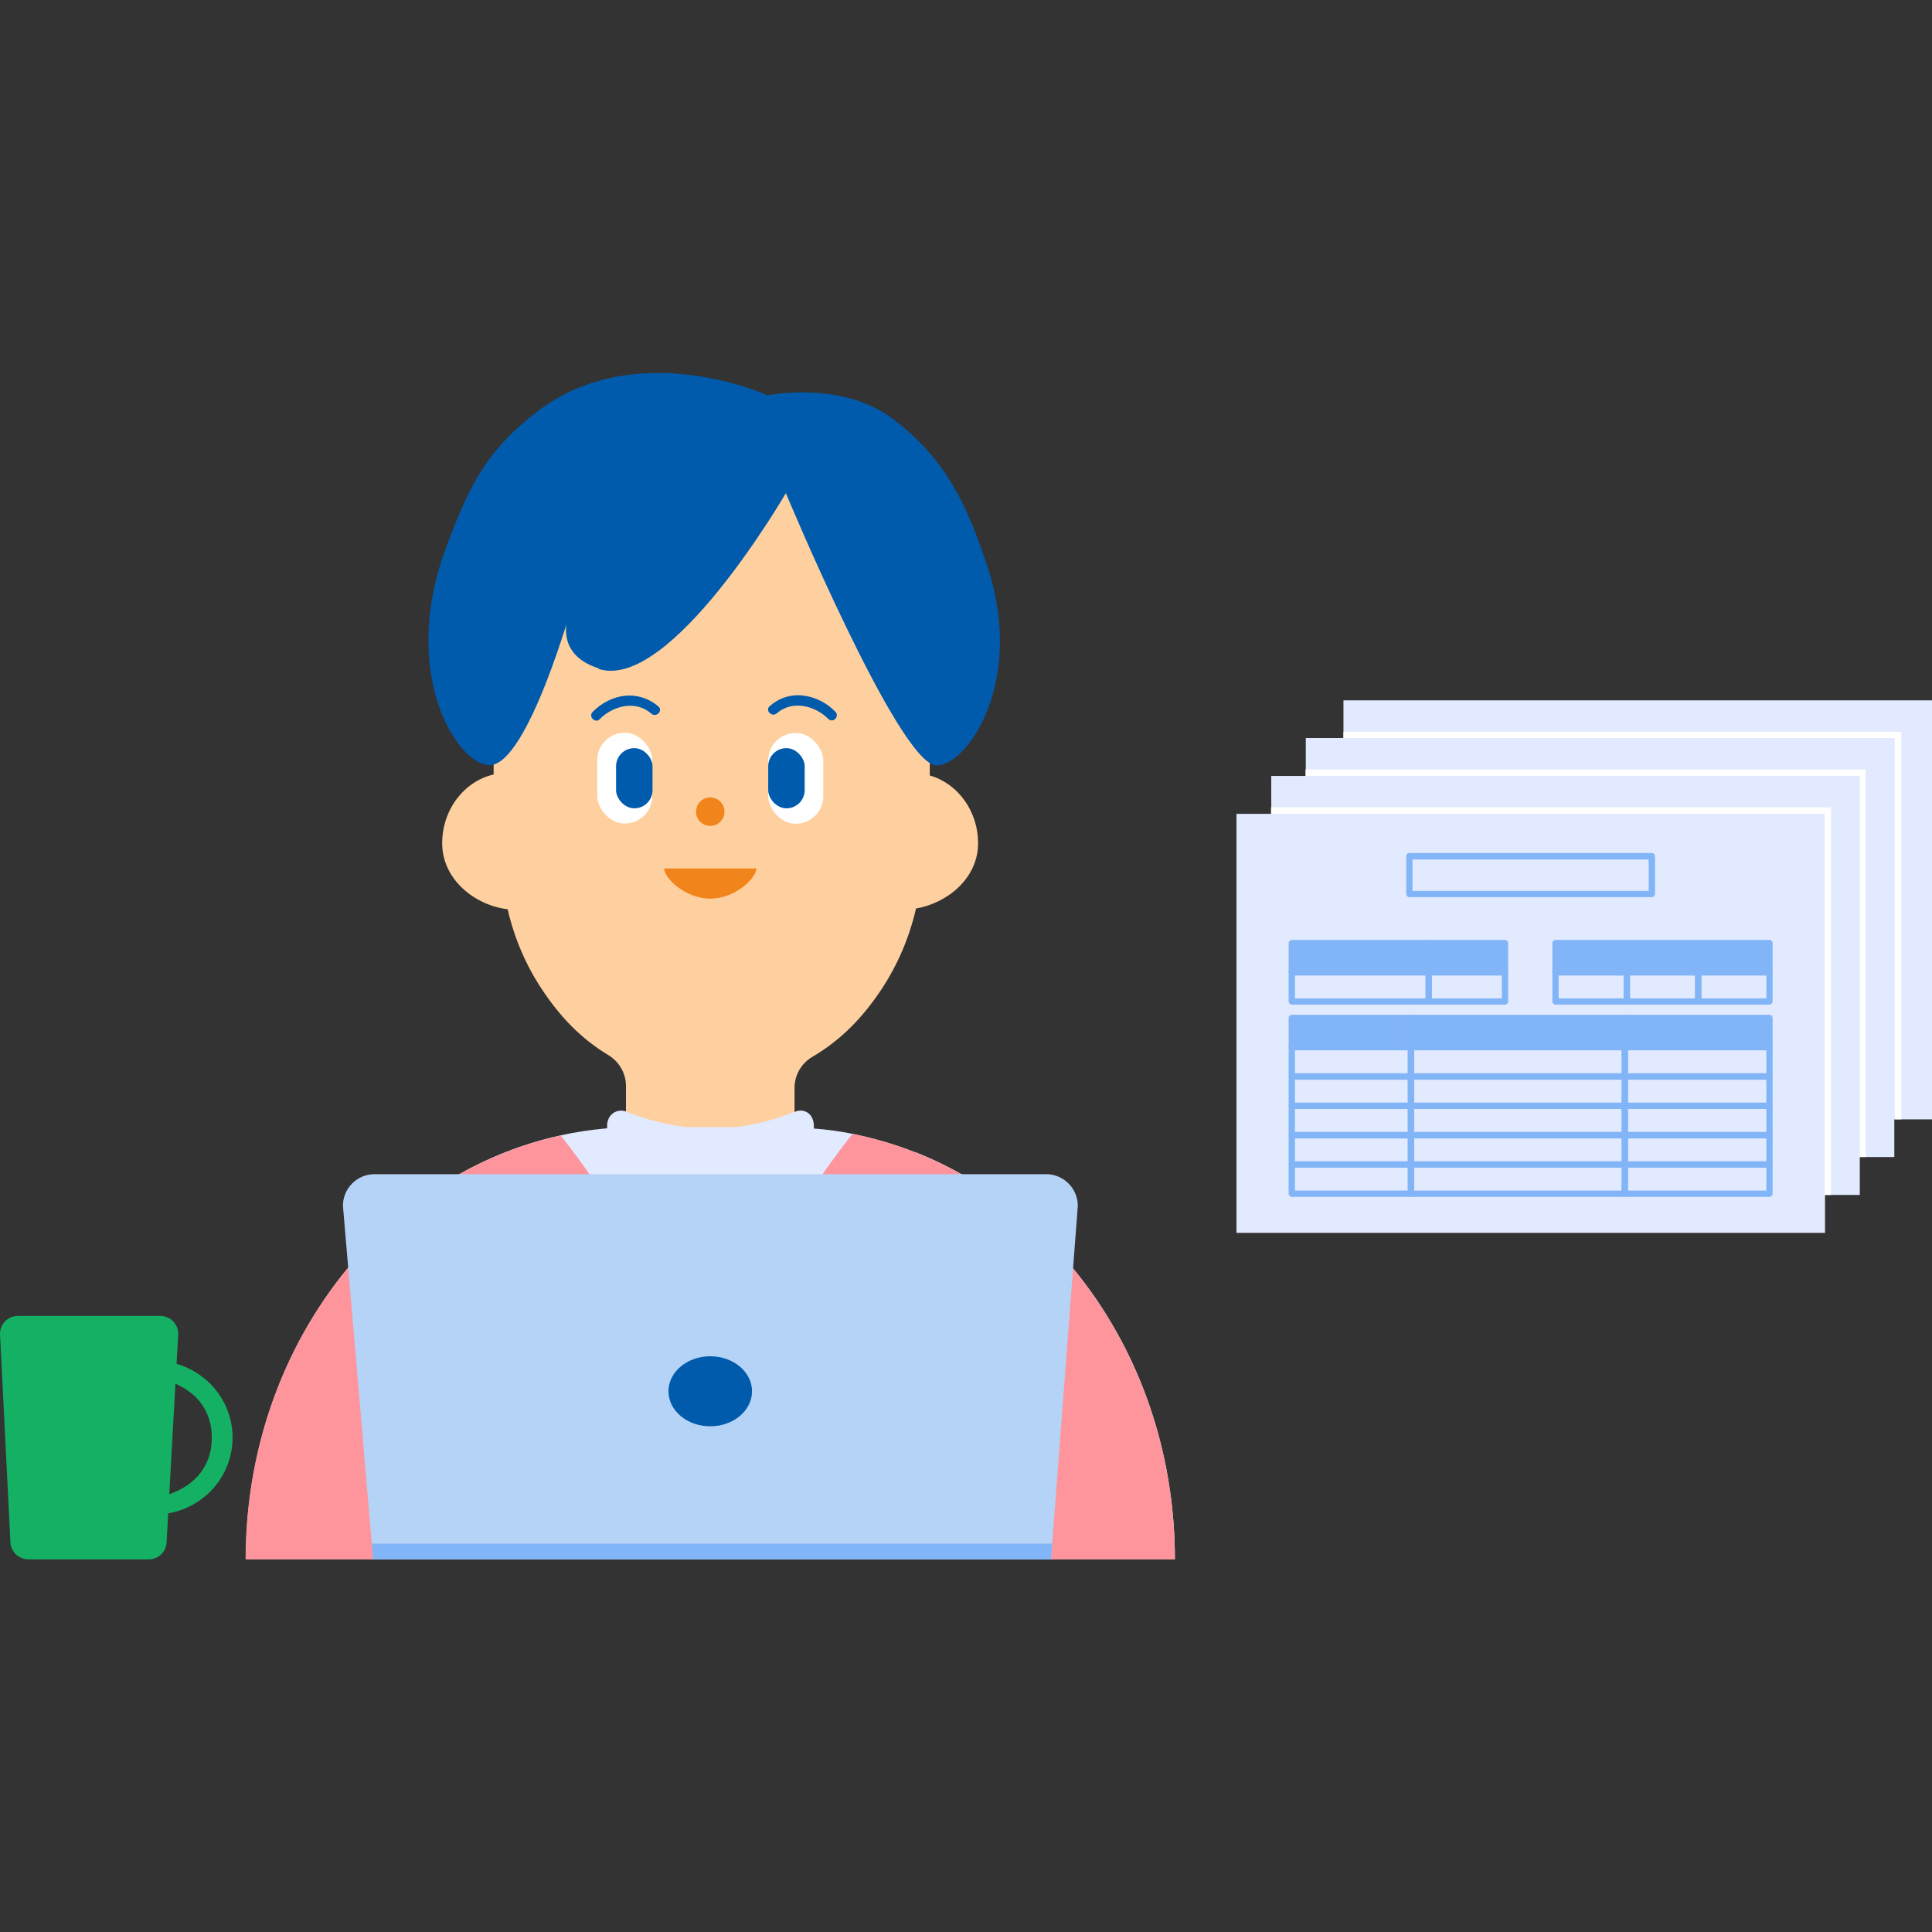 <?xml version="1.0" encoding="UTF-8"?>
<svg id="a" data-name="レイヤー 1" xmlns="http://www.w3.org/2000/svg" width="80" height="80" viewBox="0 0 80 80">
  <rect x="0" y="0" width="80" height="80" fill="#333333" stroke="none"/>
  <defs>
    <style>
      .c {
        fill: #fff;
      }

      .d {
        fill: #82b5f7;
      }

      .e {
        fill: #f1851b;
      }

      .f {
        fill: #14b165;
      }

      .g {
        fill: #ff959c;
      }

      .h {
        fill: #b5d3f7;
      }

      .i {
        fill: #ffd09f;
      }

      .j {
        fill: #e2eaff;
      }

      .k {
        fill: #005bac;
      }
    </style>
  </defs>
  <g id="b" data-name="WF_白色_220728-10">
    <g>
      <g>
        <path class="i" d="m40.5,34.92c0-1.35-.85-2.48-2-2.81v-3.23s0-2.48,0-2.48c0-.55-.04-1.08-.12-1.6-.23-1.5-.78-2.89-1.57-4.08-1.64-2.47-4.31-4.08-7.34-4.08s-5.7,1.61-7.34,4.08c-.79,1.19-1.34,2.58-1.57,4.08-.08.52-.12,1.06-.12,1.6v5.67c-1.22.28-2.13,1.45-2.13,2.85,0,1.5,1.36,2.57,2.71,2.73.28,1.21.76,2.32,1.41,3.3.73,1.11,1.6,2.04,2.76,2.74.45.27.73.76.73,1.27v5.51c0,.83.69,1.51,1.55,1.51h3.88c.85,0,1.55-.67,1.55-1.51v-5.43c0-.52.28-1.01.74-1.28,1.2-.7,2.11-1.66,2.87-2.81.65-.99,1.14-2.11,1.42-3.33,1.29-.22,2.57-1.25,2.57-2.7Z"/>
        <g>
          <g>
            <circle class="e" cx="29.41" cy="33.61" r=".59"/>
            <path class="e" d="m31.32,35.96c0,.39-.86,1.25-1.91,1.25s-1.91-.86-1.91-1.25h3.83Z"/>
          </g>
          <g>
            <g>
              <path class="k" d="m27.26,29.25c-.38-.33-.88-.49-1.38-.44s-.98.3-1.34.67c-.19.19.11.49.29.3.56-.56,1.49-.8,2.14-.23.2.18.5-.12.29-.3h0Z"/>
              <g>
                <rect class="c" x="24.73" y="30.34" width="2.28" height="3.76" rx="1.14" ry="1.14"/>
                <rect class="k" x="25.51" y="30.98" width="1.51" height="2.49" rx=".75" ry=".75"/>
              </g>
            </g>
            <g>
              <path class="k" d="m32.16,29.54c.64-.56,1.58-.33,2.14.23.19.19.48-.1.29-.3-.36-.37-.83-.61-1.34-.67s-1.01.11-1.38.44c-.2.18.09.47.29.3h0Z"/>
              <g>
                <rect class="c" x="31.8" y="30.34" width="2.28" height="3.76" rx="1.14" ry="1.14" transform="translate(65.89 64.45) rotate(-180)"/>
                <rect class="k" x="31.8" y="30.98" width="1.51" height="2.49" rx=".75" ry=".75" transform="translate(65.12 64.45) rotate(-180)"/>
              </g>
            </g>
          </g>
        </g>
      </g>
      <path class="k" d="m24.8,27.68c-2.17-.69-1.1-2.65-1.1-2.65,0,0-1.82,6.53-3.38,6.65-1.3.1-3.8-3.66-1.88-8.92,1.04-2.85,1.84-4.2,3.77-5.69,4.12-3.19,9.57-.7,9.57-.7,0,0,3.09-.64,5.24,1.01s3.04,3.53,3.89,6.15c1.55,4.8-.93,8.25-2.16,8.16-1.56-.12-6.21-11.27-6.21-11.27,0,0-4.77,8.23-7.75,7.28Z"/>
      <g>
        <path class="j" d="m37.88,47.71c-.83-.33-1.7-.58-2.58-.76-.53-.11-1.06-.18-1.6-.22v-.12c0-.14-.04-.28-.11-.39-.15-.22-.42-.29-.66-.19-.83.33-1.66.55-2.48.64h-2.06c-.82-.1-1.64-.31-2.46-.64-.27-.11-.58,0-.72.27-.04.09-.07.19-.07.3v.12c-.65.06-1.29.15-1.91.29-.78.17-1.54.4-2.28.69-6.27,2.46-10.77,9.07-10.77,16.86h0s16.01,0,16.01,0h22.46c0-7.79-4.5-14.4-10.77-16.86Z"/>
        <g>
          <path class="g" d="m48.65,64.57c0-7.79-4.5-14.4-10.77-16.86-.83-.33-1.7-.58-2.58-.76-1.38,1.75-3.01,4.11-3.01,5.52v12.1h16.37Z"/>
          <path class="g" d="m23.22,47.02c-.78.17-1.54.4-2.28.69-6.27,2.46-10.77,9.07-10.77,16.86h0s16.01,0,16.01,0v-12.1c0-1.39-1.59-3.71-2.96-5.45Z"/>
        </g>
      </g>
    </g>
    <path class="f" d="m6.15,64.57H1.17c-.4,0-.74-.33-.74-.74l-.43-8.6c0-.41.33-.74.74-.74h5.9c.4,0,.74.33.74.74l-.48,8.6c0,.41-.33.74-.74.74Z"/>
    <path class="f" d="m6.41,56.36v.68c1.45.27,2.36,1.15,2.36,2.49s-.91,2.23-2.36,2.5v.68c1.78,0,3.22-1.42,3.22-3.18s-1.44-3.18-3.22-3.18Z"/>
    <g>
      <path class="h" d="m43.52,64.57H15.45l-1.25-14.64c0-.73.59-1.31,1.31-1.31h27.81c.72,0,1.31.59,1.31,1.31l-1.11,14.64Z"/>
      <ellipse class="k" cx="29.41" cy="57.61" rx="1.73" ry="1.45"/>
      <polygon class="d" points="43.52 64.57 15.45 64.57 15.4 63.92 43.57 63.92 43.52 64.57"/>
    </g>
    <g>
      <g>
        <rect class="j" x="59.14" y="25.48" width="17.35" height="24.37" transform="translate(105.48 -30.14) rotate(90)"/>
        <polygon class="c" points="78.73 46.35 78.46 46.35 78.46 30.57 55.63 30.57 55.63 30.3 78.73 30.3 78.73 46.35"/>
        <g>
          <rect class="j" x="57.57" y="27.05" width="17.35" height="24.37" transform="translate(105.49 -27.01) rotate(90)"/>
          <polygon class="c" points="77.25 47.91 76.98 47.91 76.98 32.13 54.06 32.13 54.06 31.86 77.25 31.86 77.25 47.91"/>
          <g>
            <rect class="j" x="56.14" y="28.61" width="17.35" height="24.37" transform="translate(105.62 -24.01) rotate(90)"/>
            <g>
              <rect class="j" x="54.71" y="30.18" width="17.35" height="24.37" transform="translate(105.75 -21.01) rotate(90)"/>
              <g>
                <g>
                  <rect class="d" x="53.49" y="42.15" width="4.94" height="1.21"/>
                  <path class="d" d="m58.43,43.49h-4.94c-.07,0-.13-.06-.13-.13v-1.21c0-.07.06-.13.13-.13h4.94c.07,0,.13.06.13.13v1.21c0,.07-.06.13-.13.13Zm-4.81-.26h4.68v-.95h-4.68v.95Z"/>
                </g>
                <g>
                  <rect class="d" x="58.43" y="42.15" width="8.86" height="1.21"/>
                  <path class="d" d="m67.28,43.49h-8.86c-.07,0-.13-.06-.13-.13v-1.21c0-.07.06-.13.13-.13h8.86c.07,0,.13.06.13.13v1.21c0,.07-.06.13-.13.13Zm-8.73-.26h8.6v-.95h-8.6v.95Z"/>
                </g>
                <g>
                  <rect class="d" x="67.28" y="42.15" width="5.99" height="1.21"/>
                  <path class="d" d="m73.27,43.49h-5.99c-.07,0-.13-.06-.13-.13v-1.21c0-.07.06-.13.13-.13h5.99c.07,0,.13.06.13.13v1.21c0,.07-.06.13-.13.13Zm-5.86-.26h5.73v-.95h-5.73v.95Z"/>
                </g>
                <path class="d" d="m58.43,44.7h-4.94c-.07,0-.13-.06-.13-.13v-1.21c0-.07.06-.13.13-.13h4.94c.07,0,.13.06.13.13v1.21c0,.07-.06.13-.13.13Zm-4.81-.26h4.68v-.95h-4.68v.95Z"/>
                <path class="d" d="m67.28,44.7h-8.86c-.07,0-.13-.06-.13-.13v-1.21c0-.07.06-.13.13-.13h8.86c.07,0,.13.06.13.13v1.21c0,.07-.06.13-.13.13Zm-8.73-.26h8.6v-.95h-8.6v.95Z"/>
                <g>
                  <rect class="d" x="59.16" y="39.04" width="3.16" height="1.21"/>
                  <path class="d" d="m62.32,40.39h-3.16c-.07,0-.13-.06-.13-.13v-1.21c0-.07.06-.13.13-.13h3.16c.07,0,.13.06.13.13v1.21c0,.07-.06.13-.13.13Zm-3.03-.26h2.9v-.95h-2.9v.95Z"/>
                </g>
                <g>
                  <rect class="d" x="53.49" y="39.04" width="5.67" height="1.21"/>
                  <path class="d" d="m59.16,40.39h-5.67c-.07,0-.13-.06-.13-.13v-1.21c0-.07.06-.13.13-.13h5.67c.07,0,.13.06.13.13v1.21c0,.07-.06.13-.13.13Zm-5.54-.26h5.41v-.95h-5.41v.95Z"/>
                </g>
                <path class="d" d="m62.32,41.6h-3.16c-.07,0-.13-.06-.13-.13v-1.21c0-.07.06-.13.13-.13h3.16c.07,0,.13.06.13.13v1.21c0,.07-.06.13-.13.13Zm-3.03-.26h2.9v-.95h-2.9v.95Z"/>
                <path class="d" d="m59.16,41.6h-5.67c-.07,0-.13-.06-.13-.13v-1.21c0-.07.06-.13.13-.13h5.67c.07,0,.13.06.13.13v1.21c0,.07-.06.13-.13.13Zm-5.54-.26h5.41v-.95h-5.41v.95Z"/>
                <g>
                  <rect class="d" x="70.11" y="39.04" width="3.16" height="1.21"/>
                  <path class="d" d="m73.27,40.39h-3.16c-.07,0-.13-.06-.13-.13v-1.21c0-.07.06-.13.13-.13h3.16c.07,0,.13.06.13.13v1.21c0,.07-.06.13-.13.13Zm-3.03-.26h2.9v-.95h-2.9v.95Z"/>
                </g>
                <g>
                  <rect class="d" x="64.41" y="39.04" width="5.7" height="1.21"/>
                  <path class="d" d="m70.11,40.39h-5.7c-.07,0-.13-.06-.13-.13v-1.21c0-.07.06-.13.13-.13h5.7c.07,0,.13.06.13.13v1.21c0,.07-.06.13-.13.13Zm-5.57-.26h5.44v-.95h-5.44v.95Z"/>
                </g>
                <path class="d" d="m73.27,41.6h-2.95c-.07,0-.13-.06-.13-.13v-1.21c0-.07.06-.13.13-.13h2.95c.07,0,.13.06.13.13v1.21c0,.07-.06.13-.13.13Zm-2.82-.26h2.69v-.95h-2.69v.95Z"/>
                <path class="d" d="m70.32,41.6h-2.95c-.07,0-.13-.06-.13-.13v-1.21c0-.07.06-.13.13-.13h2.95c.07,0,.13.06.13.13v1.21c0,.07-.06.13-.13.13Zm-2.82-.26h2.69v-.95h-2.69v.95Z"/>
                <path class="d" d="m67.36,41.6h-2.95c-.07,0-.13-.06-.13-.13v-1.21c0-.07.06-.13.13-.13h2.95c.07,0,.13.06.13.13v1.21c0,.07-.06.13-.13.13Zm-2.82-.26h2.69v-.95h-2.69v.95Z"/>
                <path class="d" d="m73.27,44.7h-5.99c-.07,0-.13-.06-.13-.13v-1.21c0-.07.06-.13.13-.13h5.99c.07,0,.13.06.13.13v1.21c0,.07-.06.13-.13.13Zm-5.86-.26h5.73v-.95h-5.73v.95Z"/>
                <path class="d" d="m58.43,45.92h-4.94c-.07,0-.13-.06-.13-.13v-1.21c0-.07.06-.13.13-.13h4.94c.07,0,.13.06.13.13v1.21c0,.07-.06.13-.13.13Zm-4.81-.26h4.68v-.95h-4.68v.95Z"/>
                <path class="d" d="m67.28,45.92h-8.86c-.07,0-.13-.06-.13-.13v-1.21c0-.07.06-.13.13-.13h8.86c.07,0,.13.06.13.13v1.21c0,.07-.06.13-.13.13Zm-8.73-.26h8.6v-.95h-8.6v.95Z"/>
                <path class="d" d="m73.27,45.92h-5.99c-.07,0-.13-.06-.13-.13v-1.21c0-.07.06-.13.13-.13h5.99c.07,0,.13.06.13.13v1.21c0,.07-.06.13-.13.13Zm-5.86-.26h5.73v-.95h-5.73v.95Z"/>
                <path class="d" d="m58.43,47.13h-4.94c-.07,0-.13-.06-.13-.13v-1.21c0-.07.06-.13.13-.13h4.94c.07,0,.13.06.13.13v1.21c0,.07-.06.13-.13.13Zm-4.81-.26h4.68v-.95h-4.68v.95Z"/>
                <path class="d" d="m67.28,47.13h-8.86c-.07,0-.13-.06-.13-.13v-1.21c0-.07.06-.13.13-.13h8.86c.07,0,.13.06.13.13v1.21c0,.07-.06.13-.13.13Zm-8.73-.26h8.6v-.95h-8.6v.95Z"/>
                <path class="d" d="m73.27,47.13h-5.99c-.07,0-.13-.06-.13-.13v-1.21c0-.07.06-.13.13-.13h5.99c.07,0,.13.06.13.13v1.21c0,.07-.06.13-.13.13Zm-5.86-.26h5.73v-.95h-5.73v.95Z"/>
                <path class="d" d="m58.43,48.35h-4.94c-.07,0-.13-.06-.13-.13v-1.21c0-.07.06-.13.13-.13h4.94c.07,0,.13.06.13.13v1.21c0,.07-.06.13-.13.13Zm-4.81-.26h4.68v-.95h-4.68v.95Z"/>
                <path class="d" d="m67.28,48.35h-8.86c-.07,0-.13-.06-.13-.13v-1.21c0-.07.06-.13.13-.13h8.86c.07,0,.13.06.13.13v1.21c0,.07-.06.13-.13.13Zm-8.73-.26h8.6v-.95h-8.6v.95Z"/>
                <path class="d" d="m73.27,48.35h-5.99c-.07,0-.13-.06-.13-.13v-1.21c0-.07.06-.13.13-.13h5.99c.07,0,.13.06.13.13v1.21c0,.07-.06.13-.13.13Zm-5.86-.26h5.73v-.95h-5.73v.95Z"/>
                <path class="d" d="m58.43,49.56h-4.94c-.07,0-.13-.06-.13-.13v-1.21c0-.07.06-.13.13-.13h4.94c.07,0,.13.06.13.13v1.21c0,.07-.06.13-.13.13Zm-4.81-.26h4.68v-.95h-4.68v.95Z"/>
                <path class="d" d="m67.28,49.56h-8.86c-.07,0-.13-.06-.13-.13v-1.21c0-.07.06-.13.13-.13h8.86c.07,0,.13.06.13.13v1.21c0,.07-.06.13-.13.13Zm-8.73-.26h8.6v-.95h-8.6v.95Z"/>
                <path class="d" d="m73.27,49.56h-5.99c-.07,0-.13-.06-.13-.13v-1.21c0-.07.06-.13.13-.13h5.99c.07,0,.13.06.13.13v1.21c0,.07-.06.13-.13.13Zm-5.86-.26h5.73v-.95h-5.73v.95Z"/>
              </g>
              <path class="d" d="m68.4,37.15h-10.04c-.07,0-.13-.06-.13-.13v-1.57c0-.07.06-.13.13-.13h10.04c.07,0,.13.06.13.13v1.57c0,.07-.06.13-.13.13Zm-9.91-.26h9.78v-1.3h-9.78v1.3Z"/>
            </g>
          </g>
        </g>
      </g>
      <polygon class="c" points="75.82 49.48 75.55 49.48 75.55 33.7 52.63 33.7 52.63 33.43 75.82 33.43 75.82 49.48"/>
    </g>
  </g>
</svg>